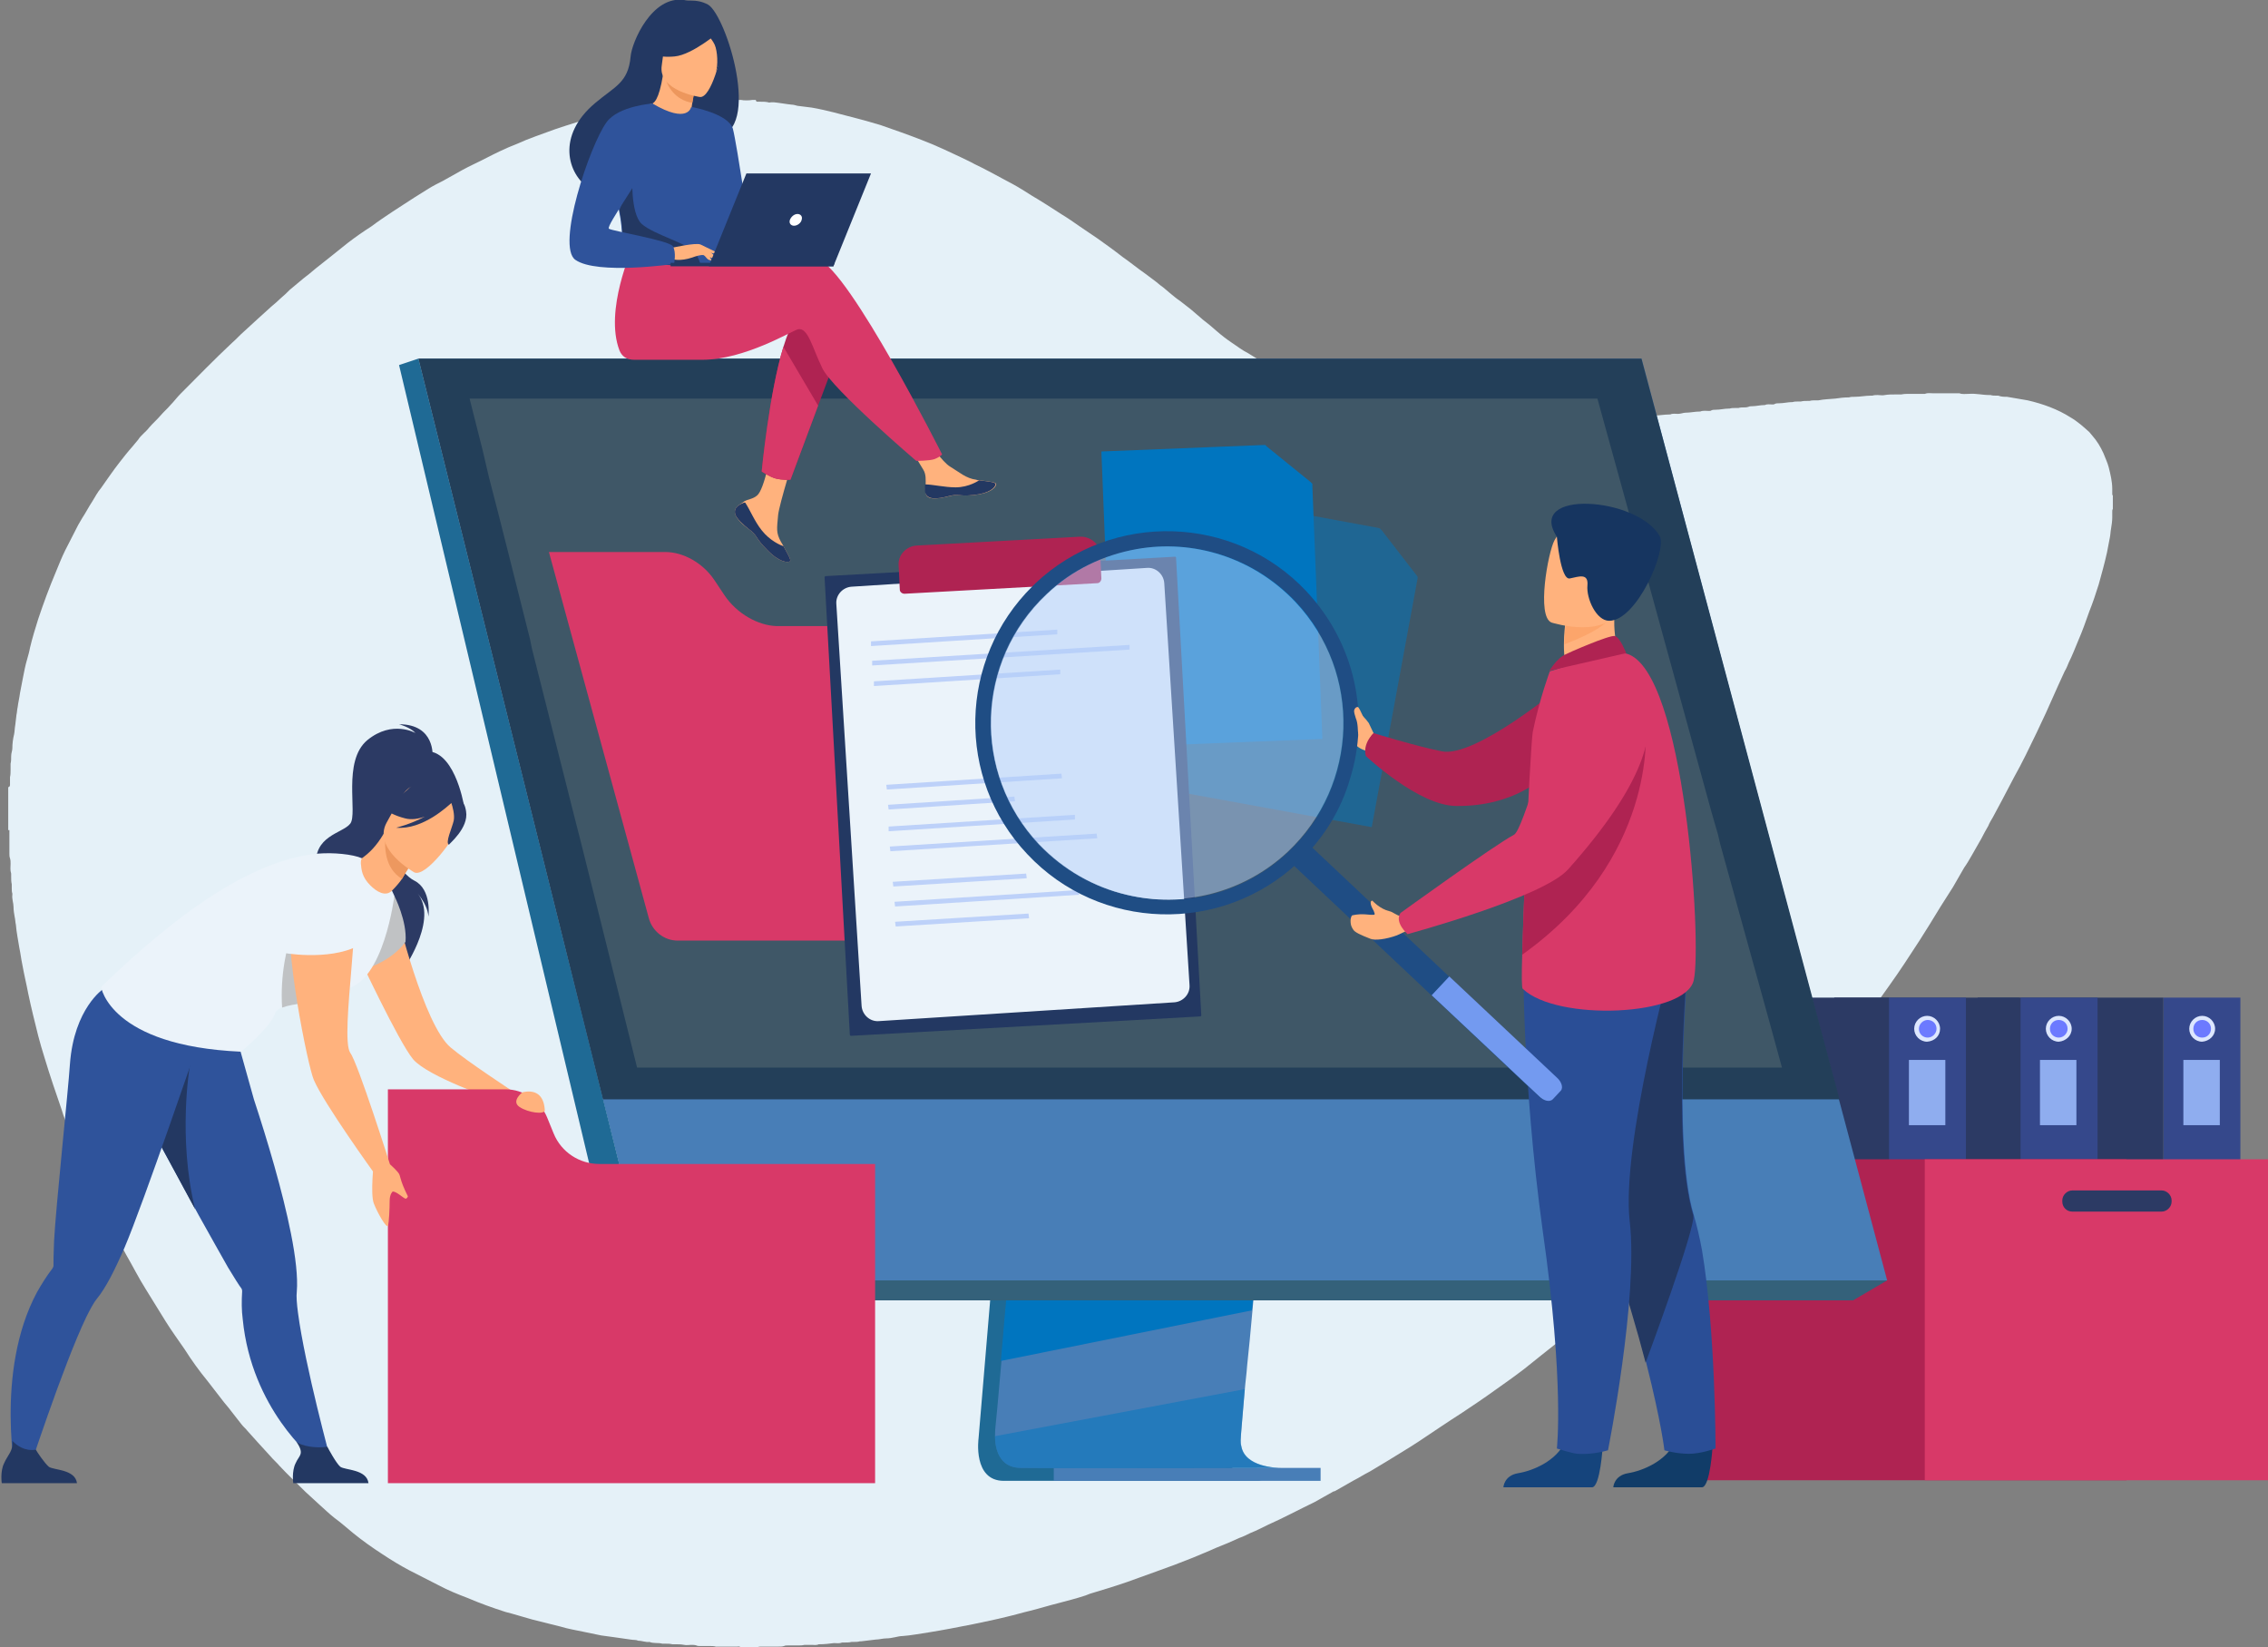 <?xml version="1.0" encoding="utf-8"?>
<!-- Generator: Adobe Illustrator 22.1.0, SVG Export Plug-In . SVG Version: 6.00 Build 0)  -->
<svg version="1.1" id="Layer_1" xmlns="http://www.w3.org/2000/svg" xmlns:xlink="http://www.w3.org/1999/xlink" x="0px" y="0px"
	 viewBox="0 0 385.9 280.2" style="enable-background:new 0 0 385.9 280.2;" xml:space="preserve">
<rect x="0" y="0" width="385.9" height="280.2" fill="#808080" stroke="none"/>
<style type="text/css">
	.st0{fill:#E5F1F8;}
	.st1{fill:#35488B;}
	.st2{fill:#2C3A64;}
	.st3{fill:#DDE7FE;}
	.st4{fill:#6C7AFF;}
	.st5{fill:#8FADEF;}
	.st6{fill:#AF2352;}
	.st7{fill:#D83968;}
	.st8{fill:#1F6A95;}
	.st9{fill:#487EB7;}
	.st10{fill:#34617A;}
	.st11{fill:#0075BF;}
	.st12{opacity:0.5;}
	.st13{fill:#233F59;}
	.st14{fill:#3F5767;}
	.st15{fill:#FFB27D;}
	.st16{fill:#2F539B;}
	.st17{fill:#233862;}
	.st18{fill:#C0C2C4;}
	.st19{fill:#EBF3FA;}
	.st20{fill:#ED985F;}
	.st21{fill:#ED975D;}
	.st22{fill:#FFFFFF;}
	.st23{fill:#BDD1F9;}
	.st24{fill:#113C68;}
	.st25{fill:#2A4E96;}
	.st26{fill:#15447C;}
	.st27{fill:#FCA56B;}
	.st28{fill:#163560;}
	.st29{fill:#1F4D84;}
	.st30{fill:#739AF0;}
	.st31{fill:#B3CFF9;}
</style>
<path class="st0" d="M1.4,141.2c0-2.4,0-4.8,0-7.3c0.2,0,0.3-0.2,0.3-0.4c0-0.4,0-0.9,0-1.3c0.1-0.4,0.1-0.8,0.1-1.3
	c0-0.3,0-0.7,0-1c0.1-0.4,0.1-0.8,0.1-1.3s0.2-0.9,0.2-1.3c0-0.8,0.1-1.6,0.3-2.4c0.1-0.5,0.1-1.1,0.2-1.6c0.1-0.6,0.1-1.1,0.2-1.7
	c0.1-0.4,0.1-0.9,0.2-1.3c0.1-0.8,0.3-1.6,0.4-2.4c0.2-0.9,0.3-1.7,0.5-2.6c0.2-1,0.4-2.1,0.7-3.1c0.2-0.7,0.4-1.4,0.5-2
	c0.4-1.7,0.9-3.3,1.4-4.9c0.9-2.7,1.9-5.4,3-8c0.5-1.2,1-2.5,1.6-3.7c0.7-1.4,1.5-2.9,2.2-4.3c0.2-0.4,0.5-0.8,0.7-1.2
	c0.6-0.9,1.1-1.9,1.7-2.8c0.5-0.8,0.9-1.6,1.5-2.3c1-1.4,2-2.9,3.1-4.3c0.7-0.9,1.4-1.8,2.2-2.7c0.3-0.4,0.7-0.8,1-1.2
	c0.5-0.8,1.3-1.3,1.9-2.1c0.6-0.7,1.3-1.3,1.9-2c0.5-0.6,1.2-1.2,1.7-1.8c0.6-0.6,1.1-1.3,1.7-1.9c2.9-2.9,5.8-5.9,8.8-8.7
	c0.7-0.6,1.3-1.3,2-1.9c0.8-0.7,1.6-1.5,2.4-2.2c0.7-0.6,1.4-1.3,2.1-1.9l0.1-0.1c0.6-0.5,1.2-1,1.7-1.5c0.5-0.4,1-0.9,1.5-1.4
	c0.8-0.7,1.6-1.3,2.4-2c0.3-0.2,0.6-0.5,0.9-0.7c0.4-0.3,0.8-0.7,1.2-1c0.8-0.6,1.6-1.3,2.4-1.9c1-0.8,2-1.6,3-2.4
	c1.3-1,2.6-1.9,4-2.8c1.2-0.9,2.4-1.7,3.6-2.5s2.5-1.6,3.7-2.4c0.8-0.5,1.6-1,2.4-1.5s1.6-0.9,2.4-1.3c1.1-0.6,2.3-1.3,3.4-1.9
	c1.1-0.6,2.2-1.1,3.2-1.6c1.4-0.7,2.7-1.4,4.1-2c0.6-0.3,1.2-0.5,1.9-0.8c1.1-0.5,2.1-0.9,3.2-1.3c1.1-0.4,2.2-0.8,3.3-1.2
	c1.2-0.4,2.4-0.8,3.7-1.2c1.7-0.5,3.4-1,5.1-1.4c1.4-0.3,2.7-0.6,4.1-0.9c0.8-0.2,1.6-0.4,2.4-0.4c0.9-0.1,1.8-0.3,2.7-0.4
	c0.8-0.1,1.7-0.3,2.5-0.3c0.1,0,0.2,0,0.2,0c0.5-0.2,0.9-0.1,1.4-0.1c0.2,0,0.4,0,0.5,0s0.2-0.1,0.2-0.3c0.2,0,0.3,0,0.5,0
	c0,0,0,0,0.1,0c0.4,0.1,1.4,0.1,1.9,0c0,0,0,0,0.1,0c2.1,0,4.1,0,6.2,0c0,0,0,0,0.1,0c0.4,0.1,1.4,0.1,1.9,0c0,0,0,0,0.1,0
	c0.2,0,0.3,0,0.5,0c0,0.1,0.1,0.3,0.2,0.3c0.2,0,0.4,0,0.5,0c0.5,0,1,0,1.4,0.1c0.2,0.1,0.3,0,0.5,0s0.4,0,0.5,0c1,0.1,2,0.3,3,0.4
	c0.3,0,0.6,0.1,1,0.2c0.8,0.1,1.6,0.2,2.4,0.3c1.2,0.2,2.5,0.5,3.7,0.8c2.7,0.7,5.5,1.4,8.1,2.2c2.3,0.8,4.6,1.6,6.9,2.5
	c1.3,0.5,2.5,1,3.8,1.6c1,0.5,2,0.9,3,1.4c0.8,0.4,1.5,0.7,2.2,1.1c1.7,0.8,3.3,1.7,5,2.6c0.5,0.3,1,0.5,1.5,0.8
	c1.1,0.6,2.2,1.3,3.3,2c1.7,1,3.4,2.1,5.1,3.2c1,0.6,2,1.3,3,2s2.1,1.4,3.1,2.1c1.4,1,2.8,2,4.2,3.1c1.3,0.9,2.5,1.9,3.8,2.8
	c0.9,0.7,1.8,1.3,2.6,2c0.6,0.4,1.1,0.9,1.6,1.3c0.6,0.5,1.2,1,1.8,1.4c0.6,0.5,1.2,0.9,1.8,1.4c0.7,0.6,1.4,1.2,2.1,1.8
	c0.8,0.6,1.5,1.2,2.3,1.9s1.7,1.4,2.6,2c0.9,0.6,1.8,1.3,2.8,1.8c1,0.6,2,1.3,3.1,1.8c1.9,1,3.8,1.9,5.7,2.7
	c1.5,0.6,2.9,1.2,4.4,1.7c1,0.4,2,0.6,3,1c0.5,0.1,1,0.3,1.5,0.4c2.3,0.6,4.5,1.1,6.8,1.6c0.7,0.2,1.4,0.3,2.1,0.4s1.4,0.2,2.2,0.3
	c0.2,0,0.4,0.1,0.7,0.1c0.5,0,1.1,0.1,1.6,0.2c0.6,0.1,1.3,0.2,1.9,0.2c0.7,0.1,1.5,0.3,2.2,0.2c0.1,0,0.2,0,0.2,0
	c0.3,0.1,0.7,0.1,1,0.1c0.2,0,0.5,0,0.7,0c0.5,0.2,1,0.1,1.6,0.1c0.3,0,0.6,0,0.8,0.1c0.3,0.1,0.6,0.1,0.9,0.1c0.5,0,1,0,1.4,0
	c0.3,0,0.5,0,0.8,0c0.4,0.1,0.8,0.1,1.3,0.1c3.7,0,7.5,0,11.2,0c0.6,0,1.2,0.1,1.7-0.1c0.1,0,0.3,0,0.5,0c0.5,0,1,0,1.5,0
	c0.4,0,0.9,0.1,1.3,0c0.7-0.2,1.4-0.1,2.1-0.1c0.3,0,0.6,0,0.9,0c0.4-0.1,0.8-0.1,1.2-0.1c0.4,0,0.8,0.1,1.1,0
	c0.5-0.1,1-0.1,1.6-0.1c0.3,0,0.6,0,0.8,0c0.3-0.1,0.6-0.1,1-0.1c1,0,1.9-0.2,2.9-0.2h0.1c0.4-0.2,0.9-0.1,1.3-0.1
	c0.5,0,0.9-0.2,1.3-0.2c0.8,0,1.6-0.2,2.5-0.2c0.5-0.2,1-0.1,1.5-0.1c0.1,0,0.3,0,0.4-0.1c0.2-0.1,0.5-0.1,0.7-0.1
	c0.8,0,1.5-0.2,2.3-0.2h0.1c0.3-0.1,0.6-0.1,1-0.1c0.2,0,0.4,0,0.5,0c0.3-0.1,0.6-0.1,1-0.1c0.2,0,0.4,0,0.7-0.1
	c0.2-0.1,0.4-0.1,0.6-0.1c0.7,0,1.4-0.2,2.2-0.2c0.4-0.2,0.9-0.1,1.3-0.1c0.1,0,0.3,0,0.4-0.1c0.2-0.1,0.5-0.1,0.7-0.1
	c0.8,0,1.5-0.2,2.2-0.2h0.1c0.3-0.1,0.6-0.1,0.9-0.1c0.2,0,0.4,0,0.5,0c0.4-0.1,0.7-0.1,1.1-0.1c0.2,0,0.3,0,0.4,0
	c0.3-0.1,0.7-0.1,1-0.1c0.2,0,0.4,0,0.5,0c1-0.2,1.9-0.2,2.9-0.3c0.7-0.1,1.4-0.2,2.2-0.2h0.1c0.3-0.1,0.6-0.1,1-0.1
	c0.9,0,1.8-0.2,2.8-0.2c0.1,0,0.2,0,0.2,0c0.3-0.1,0.6-0.1,0.9-0.1c0.4,0,0.8,0.1,1.2,0c0.6-0.1,1.1-0.1,1.7-0.1c0.4,0,0.7,0,1.1,0
	c0.5-0.1,0.9-0.1,1.3-0.1c0.7,0,1.5,0,2.2,0c0.2,0,0.4,0,0.5,0c0.5-0.2,0.9-0.1,1.4-0.1c1.3,0,2.6,0,3.9,0c0.2,0,0.4,0,0.6,0
	c0.5,0.2,1,0.1,1.6,0.1c1.2-0.1,2.3,0.2,3.5,0.2c0.1,0,0.2,0,0.2,0c0.3,0.1,0.6,0.1,0.9,0.1c0.2,0,0.3,0,0.4,0
	c0.5,0.2,1,0.2,1.5,0.2c1.2,0.2,2.3,0.4,3.5,0.6c2.6,0.6,5.1,1.5,7.3,2.9c1.2,0.7,2.2,1.6,3.2,2.5c0.2,0.2,0.3,0.4,0.5,0.6
	c0.8,0.9,1.4,1.9,1.9,3c0.3,0.8,0.7,1.6,0.9,2.4c0.3,1.2,0.6,2.4,0.6,3.7c0,0.3,0,0.5,0,0.8c0,0.1,0,0.2,0.1,0.3c0,0.8,0,1.5,0,2.3
	c-0.1,0.1-0.1,0.2-0.1,0.4c0,0.3,0,0.6,0,1c0,0.6-0.1,1.3-0.2,1.9c-0.1,0.5-0.1,1-0.2,1.5c-0.2,0.9-0.3,1.7-0.5,2.6
	c-0.4,1.8-0.9,3.6-1.4,5.4c-0.5,1.6-1,3.1-1.6,4.6c-0.6,1.7-1.2,3.4-1.9,5c-0.5,1.2-1,2.5-1.6,3.7c-0.2,0.5-0.4,1-0.7,1.5
	c-0.4,0.8-0.7,1.6-1.1,2.4c-0.7,1.6-1.4,3.1-2.1,4.7c-0.5,1.1-1.1,2.3-1.6,3.4c-1.2,2.5-2.4,5-3.8,7.5c-0.7,1.3-1.4,2.7-2.1,4
	c-0.5,0.9-1,1.9-1.5,2.8c-0.3,0.5-0.6,1-0.8,1.5c-0.4,0.7-0.8,1.4-1.2,2.2c-0.5,0.9-1.1,1.9-1.6,2.8c-0.4,0.7-0.8,1.4-1.3,2.1
	c-0.6,1.1-1.3,2.2-1.9,3.3c-0.7,1.1-1.4,2.2-2.1,3.3c-1.2,2-2.4,3.9-3.6,5.8c-1.7,2.6-3.3,5.1-5.1,7.6c-1.1,1.5-2.1,3-3.2,4.5
	s-2.2,3.1-3.3,4.6c-0.3,0.4-0.7,0.9-1,1.3c-0.8,1-1.6,2.1-2.4,3.1c-0.6,0.8-1.3,1.6-1.9,2.4c-0.5,0.6-1,1.2-1.4,1.8
	c-0.5,0.6-0.9,1.2-1.4,1.8c-0.6,0.8-1.3,1.6-2,2.4c-0.3,0.4-0.6,0.8-1,1.2c-0.4,0.5-0.9,1-1.3,1.5c-0.3,0.4-0.7,0.8-1,1.2
	c-0.4,0.5-0.9,1.1-1.4,1.6c-0.6,0.6-1.1,1.4-1.8,2c0,0,0,0-0.1,0.1c-0.5,0.8-1.2,1.3-1.8,2c-0.5,0.7-1.1,1.2-1.7,1.8
	c-0.7,0.8-1.5,1.5-2.2,2.3c-1.5,1.7-3.2,3.1-4.7,4.8c-0.5,0.6-1.1,1.1-1.7,1.6c-1.7,1.6-3.4,3.4-5.1,5c-1,0.9-2,1.8-3,2.8l-0.1,0.1
	c-0.8,0.6-1.4,1.3-2.2,1.9c-0.6,0.5-1.2,1.1-1.9,1.7c-0.4,0.3-0.7,0.6-1.1,0.9c-0.5,0.4-0.9,0.8-1.3,1.1c-0.4,0.4-0.9,0.7-1.3,1.1
	c-0.4,0.4-0.9,0.8-1.3,1.1c-0.8,0.6-1.5,1.2-2.3,1.8c-0.6,0.5-1.2,1-1.9,1.5c-0.8,0.6-1.6,1.3-2.4,1.9c-1,0.8-2,1.6-3,2.4
	c-1.7,1.3-3.4,2.5-5.1,3.7c-1.8,1.3-3.6,2.5-5.4,3.7c-2.5,1.6-5,3.3-7.4,4.9c-0.5,0.3-0.9,0.6-1.4,0.9c-1.3,0.8-2.6,1.6-3.9,2.4
	c-1,0.6-2,1.2-3,1.8c-1,0.5-1.9,1.1-2.9,1.6c-0.9,0.5-1.9,1.1-2.8,1.6c-0.2,0.1-0.3,0.2-0.5,0.2c-1.1,0.6-2.1,1.2-3.2,1.8
	c-2.7,1.3-5.3,2.7-8,3.9c-1,0.5-2,1-3,1.4c-0.6,0.3-1.2,0.6-1.8,0.8c-1.3,0.6-2.7,1.2-4,1.7c-1.3,0.6-2.6,1.1-4,1.7
	c-2,0.8-4.1,1.6-6.1,2.3c-1.7,0.6-3.3,1.2-5,1.8c-2,0.7-4,1.3-6,1.9c-0.4,0.1-0.8,0.3-1.1,0.4c-1.5,0.5-3.1,0.9-4.6,1.3
	c-1.6,0.4-3.2,0.9-4.8,1.3c-1.3,0.3-2.6,0.7-3.9,1c-2,0.5-4,0.9-5.9,1.3c-2.5,0.5-5.1,1-7.6,1.4c-1.4,0.2-2.9,0.5-4.3,0.6
	c-0.4,0-0.9,0.1-1.3,0.2c-0.5,0.1-1,0.2-1.5,0.2c-0.6,0-1.2,0.2-1.8,0.2c-0.8,0.1-1.6,0.2-2.5,0.3c-0.1,0-0.2,0-0.2,0
	c-0.3,0.1-0.7,0.1-1,0.1c-0.2,0-0.3,0-0.4,0c-0.4,0.1-0.7,0.1-1.1,0.1c-0.2,0-0.3,0-0.5,0c-0.5,0.2-0.9,0.1-1.4,0.1
	c-0.8,0.1-1.6,0.2-2.5,0.2h-0.1c-0.4,0.2-0.8,0.1-1.2,0.1s-0.8,0-1.2,0c-0.4,0.1-0.8,0.1-1.2,0.1c-0.6,0-1.2,0-1.7,0
	c-0.2,0-0.4,0-0.6,0.1c-0.3,0.1-0.6,0.1-1,0.1c-1,0-2,0-2.9,0c-0.2,0-0.4,0-0.6,0.1c-1,0-1.9,0-2.9,0c-0.2-0.2-0.4-0.1-0.6-0.1
	c-1,0-2,0-2.9,0c-0.2,0-0.5,0-0.7,0c-0.3-0.1-0.7-0.1-1-0.1c-0.6,0-1.2,0-1.7,0c-0.2,0-0.4,0-0.6-0.1c-0.3-0.1-0.6-0.1-0.9-0.1
	c-0.4,0-0.8,0.1-1.2,0c-0.5-0.1-1-0.1-1.5-0.1c-0.2,0-0.4,0-0.5,0c-0.4-0.1-0.8-0.1-1.2-0.1c-0.2,0-0.3,0-0.5,0
	c-0.7-0.2-1.5,0-2.2-0.3c-0.6,0.1-1.2-0.2-1.9-0.2c-0.4-0.2-0.8-0.1-1.3-0.2c-0.9-0.1-1.9-0.3-2.8-0.4c-0.7-0.1-1.5-0.2-2.2-0.3
	c-1-0.2-2-0.4-2.9-0.6c-1.4-0.3-2.7-0.5-4-0.9c-1.6-0.4-3.2-0.8-4.8-1.2c-1.5-0.4-3-0.9-4.6-1.3c-2.2-0.7-4.4-1.5-6.5-2.4
	c-1.6-0.6-3.3-1.3-4.8-2.1c-1.7-0.9-3.4-1.7-5.1-2.6c-1.5-0.8-3-1.7-4.5-2.7c-1.7-1.1-3.4-2.3-5-3.6c-1.1-0.9-2.1-1.8-3.2-2.6
	c-0.9-0.7-1.7-1.5-2.5-2.2c-0.8-0.7-1.6-1.5-2.4-2.2c-1.5-1.5-3-2.9-4.4-4.4c-0.5-0.6-1.1-1.1-1.6-1.7c-0.7-0.8-1.4-1.5-2.1-2.3
	c-0.6-0.7-1.2-1.3-1.8-2c-0.3-0.4-0.7-0.7-1-1.1c-0.6-0.8-1.2-1.5-1.8-2.3c-0.5-0.7-1.1-1.3-1.6-2c-0.8-1-1.6-2.1-2.4-3.1
	c-1.4-1.7-2.7-3.5-3.9-5.4c-1.1-1.6-2.2-3.1-3.2-4.7c-1.1-1.8-2.3-3.7-3.4-5.5c-1.2-1.9-2.2-3.9-3.3-5.8c-0.8-1.4-1.5-2.9-2.3-4.4
	c-1.1-2.1-2.1-4.2-3.1-6.3c0-0.1-0.1-0.2-0.1-0.3c-0.5-1.1-1-2.3-1.5-3.4c-0.3-0.8-0.7-1.6-1-2.4c-0.6-1.5-1.2-3-1.8-4.6
	c-0.4-1.1-0.9-2.2-1.2-3.3c-1-2.9-2-5.8-2.9-8.8c-0.4-1.3-0.8-2.6-1.1-3.8c-0.6-2.4-1.2-4.8-1.7-7.2c-0.3-1.6-0.7-3.2-1-4.9
	c-0.2-0.9-0.3-1.9-0.5-2.8c-0.2-1.3-0.5-2.7-0.6-4c-0.1-0.4-0.1-0.9-0.2-1.3c-0.1-0.6-0.2-1.1-0.2-1.7c0-0.7-0.3-1.4-0.2-2.1
	c0-0.1,0-0.2,0-0.2C2,151.7,2,151.4,2,151.1c0-0.2,0-0.5,0-0.7c-0.1-0.4-0.1-0.8-0.1-1.3c0-0.2,0-0.3,0-0.5
	c-0.2-0.6-0.1-1.1-0.1-1.7c0-0.3,0-0.6-0.1-0.9c-0.1-0.3-0.1-0.5-0.1-0.8c0-0.4,0-0.8,0-1.2c0-0.8,0-1.6,0-2.4c0-0.2,0-0.4,0-0.6
	C1.7,141.3,1.5,141.2,1.4,141.2z"/>
<g>
	<g>
		<g>
			<rect x="368.1" y="169.7" class="st1" width="13.1" height="42.2"/>
		</g>
		<g>
			<rect x="336.5" y="169.7" class="st2" width="31.6" height="42.2"/>
		</g>
		<g>
			<path class="st3" d="M376.9,175c0-1.2-1-2.2-2.2-2.2s-2.2,1-2.2,2.2s1,2.2,2.2,2.2C375.9,177.1,376.9,176.2,376.9,175z"/>
		</g>
		<g>
			<path class="st4" d="M376.2,175c0-0.9-0.7-1.5-1.5-1.5c-0.9,0-1.5,0.7-1.5,1.5c0,0.9,0.7,1.5,1.5,1.5
				C375.6,176.5,376.2,175.8,376.2,175z"/>
		</g>
		<g>
			<rect x="371.5" y="180.3" class="st5" width="6.2" height="11.1"/>
		</g>
	</g>
	<g>
		<g>
			<rect x="343.8" y="169.7" class="st1" width="13.1" height="42.2"/>
		</g>
		<g>
			<rect x="312.1" y="169.7" class="st2" width="31.6" height="42.2"/>
		</g>
		<g>
			<path class="st3" d="M352.5,175c0-1.2-1-2.2-2.2-2.2s-2.2,1-2.2,2.2s1,2.2,2.2,2.2C351.5,177.1,352.5,176.2,352.5,175z"/>
		</g>
		<g>
			<path class="st4" d="M351.8,175c0-0.9-0.7-1.5-1.5-1.5c-0.9,0-1.5,0.7-1.5,1.5c0,0.9,0.7,1.5,1.5,1.5
				C351.1,176.5,351.8,175.8,351.8,175z"/>
		</g>
		<g>
			<rect x="347.1" y="180.3" class="st5" width="6.2" height="11.1"/>
		</g>
	</g>
	<g>
		<g>
			<rect x="321.4" y="169.7" class="st1" width="13.1" height="42.2"/>
		</g>
		<g>
			<rect x="289.8" y="169.7" class="st2" width="31.6" height="42.2"/>
		</g>
		<g>
			<path class="st3" d="M330.1,175c0-1.2-1-2.2-2.2-2.2s-2.2,1-2.2,2.2s1,2.2,2.2,2.2C329.2,177.1,330.1,176.2,330.1,175z"/>
		</g>
		<g>
			<path class="st4" d="M329.5,175c0-0.9-0.7-1.5-1.5-1.5s-1.5,0.7-1.5,1.5c0,0.9,0.7,1.5,1.5,1.5S329.5,175.8,329.5,175z"/>
		</g>
		<g>
			<rect x="324.8" y="180.3" class="st5" width="6.2" height="11.1"/>
		</g>
	</g>
	<g>
		<g>
			<rect x="287.8" y="197.2" class="st6" width="74" height="54.6"/>
		</g>
		<g>
			<rect x="327.5" y="197.2" class="st7" width="58.6" height="54.6"/>
		</g>
		<g>
			<path class="st2" d="M352.6,206.1h15.2c0.9,0,1.7-0.8,1.7-1.7v-0.2c0-0.9-0.8-1.7-1.7-1.7h-15.2c-0.9,0-1.7,0.8-1.7,1.7v0.2
				C350.9,205.3,351.6,206.1,352.6,206.1z"/>
		</g>
	</g>
	<g>
		<g>
			<path class="st8" d="M176.5,125.8l-10,118.9c0,0-1,7.2,4.3,7.2c8.8,0,43.9,0,43.9,0s-6.6-1.5-6.6-4.9
				c0.1-4,11.7-122.4,11.7-122.4L176.5,125.8z"/>
		</g>
		<g>
			<path class="st9" d="M218,249.7c-1.7,0-35.7,0.1-44.3,0c-3.7,0-4.4-3.3-4.4-5.4c0-1,0.1-1.8,0.1-1.8l0.3-3.1l0.7-7.9l0.6-7
				l0.8-8.9l0.6-7.5l7.1-84.5l43.3-1.1c0,0-4.9,49.6-8.3,85.6c-0.4,4-0.8,7.9-1.1,11.5c-0.1,1.1-0.2,2.3-0.3,3.4
				c-0.3,3.4-0.6,6.5-0.9,9.3c-0.1,1.5-0.3,2.8-0.4,4.1c-0.4,4.9-0.7,8-0.7,8.6c0,0.3,0,0.7,0.1,1
				C211.8,249.6,217.3,249.7,218,249.7z"/>
		</g>
		<g>
			<polygon class="st9" points="71.2,61 95.6,158.9 98.9,172.3 110.3,217.8 321.1,217.8 279.3,61 			"/>
		</g>
		<g>
			<polygon class="st8" points="71.2,61 67.9,62.1 105.8,221.2 110.3,217.8 			"/>
		</g>
		<g>
			<polygon class="st10" points="105.8,221.2 315.3,221.2 321.1,217.8 110.3,217.8 			"/>
		</g>
		<g>
			<rect x="179.3" y="249.7" class="st9" width="45.4" height="2.2"/>
		</g>
		<g>
			<polygon class="st11" points="213.2,221.2 213,222.9 170.3,231.5 170.9,224.5 171.2,221.2 			"/>
		</g>
		<g class="st12">
			<path class="st11" d="M218,249.7c-1.7,0-35.7,0.1-44.3,0c-3.7,0-4.4-3.3-4.4-5.4l42.5-8c-0.4,4.9-0.7,8-0.7,8.6
				c0,0.3,0,0.7,0.1,1C211.8,249.6,217.3,249.7,218,249.7z"/>
		</g>
		<g>
			<polygon class="st13" points="71.2,61 279.3,61 313,187 102.6,187 			"/>
		</g>
		<g>
			<polygon class="st14" points="303.2,181.6 108.4,181.6 101.5,153.9 98.8,143.1 97.7,138.8 90.5,110.3 90.2,108.8 86.4,93.7 
				84.7,87 83.2,81.2 82.1,76.5 79.9,67.8 271.8,67.8 274.2,76.5 275.5,81.2 277.1,87 279,93.7 291.2,138.1 291.2,138.1 
				292.3,141.9 292.7,143.6 301.2,174.3 			"/>
		</g>
	</g>
	<g>
		<g>
			<g>
				<path class="st2" d="M73.6,128.7c0,0,0.5-5.5-5.7-5.5c0,0,1.9,0.5,2.8,1.5c0,0-3.9-2.3-8.2,1.2c-4.3,3.6-1.6,12.5-2.9,14.2
					s-6.4,2-5.8,7.5s16.1,12.3,15.1,16.9c0,0,6.1-8.9,1.7-13c0,0,2.1,2,2.3,4.4c0,0,0.6-4.6-2.4-6.1c-2.6-1.3-4.7-6.1-4.5-7
					C66.4,141.9,73.6,128.7,73.6,128.7z"/>
			</g>
			<g>
				<path class="st15" d="M67.5,155.3c0,0,4.6,19.1,9.2,22.9c2.7,2.3,10.8,7.6,10.8,7.6l-3.4,1.2c0,0-11.2-3.8-13.8-6.8
					c-2.5-3-9.4-17.8-9.4-17.8L67.5,155.3z"/>
			</g>
			<g>
				<path class="st7" d="M94.2,192.8l-1.1-2.7c-1.2-2.9-4-4.8-7.1-4.8H66V198v54.3h82.9V198H102C98.6,198,95.5,196,94.2,192.8z"/>
			</g>
			<g>
				<path class="st16" d="M24.1,188.9c0,0.1,0.1,0.1,0.1,0.2c1,1.8,3.3,6.1,5.9,10.8c1.2,2.2,2.5,4.6,3.7,6.8c2.1,3.8,4,7.1,5,8.9
					c1.1,1.8,1.9,3.1,2.3,3.6l0,0c0.1,0.2,0.1,0.3,0.1,0.5c-0.1,1.6-0.1,3.2,0.1,4.7c1.5,15.3,11.9,23.6,11.9,23.6l3.1,0.5
					c0,0-4.4-16.1-5.6-25.2c-0.2-1.5-0.3-2.8-0.2-3.6c0.2-2.4-0.2-5.9-1-9.9c-1.4-7.1-4-15.8-6.3-22.8c-0.1-0.4-4.5-16.1-4.5-16.1
					c-3.6,3.2-16.9,4.5-16.9,4.5S19.5,180.8,24.1,188.9z"/>
			</g>
			<g>
				<path class="st17" d="M62.7,252.3H49.9c0,0-0.3-2,0.4-3.4c0.6-1.4,1.6-1.5,0.1-3.7c0.8,0.8,3.4,1.2,5.3,0.9
					c0.2,0.4,1.5,2.8,2.2,3.4C58.7,250.1,62.4,249.9,62.7,252.3z"/>
			</g>
			<g>
				<path class="st17" d="M24.1,188.9c0,0.1,0.1,0.1,0.1,0.2c1,1.8,6.5,11.9,9,16.6c-3-12.2-0.9-24.4-0.9-24.4L24.1,188.9z"/>
			</g>
			<g>
				<path class="st2" d="M71.9,127.9c0.1-0.3-7.3,3.4-7.7,3.8c-3.5,3.9-2.5,8.9-0.5,8.9c1.3,0,1,2.2,1,2.2l14.2-6
					C78.9,136.8,77.2,126.8,71.9,127.9z"/>
			</g>
			<g>
				<path class="st18" d="M67.1,152.4c0,0,2.2,4.3,1.9,7.8c0,0-2.6,4.1-9.4,5.2C59.6,165.4,65.4,152.4,67.1,152.4z"/>
			</g>
			<g>
				<path class="st16" d="M34.1,176.3v-2.4c-4.8,0.6-16.5-5.7-16.5-5.7s-5,3.3-5.7,12.8c-0.3,4.6-2.4,24.3-2.7,30.1
					c-0.1,2.1-0.1,3.6-0.1,4.2l0,0c0,0.2-0.1,0.3-0.2,0.5c-1,1.3-1.8,2.6-2.6,4c-7.3,13.6-3.5,32-3.5,32l1.7-0.4
					c0,0,6.2-19.1,10.2-27.4c0.7-1.4,1.3-2.5,1.8-3.1c1.5-1.8,3.1-5,4.7-8.7C24.3,205,34.1,176.3,34.1,176.3z"/>
			</g>
			<g>
				<path class="st17" d="M13.1,252.3H0.3c0,0-0.3-2,0.4-3.4c0.6-1.4,1.6-2.1,1.4-3.8c0.8,0.8,2.1,1.8,4,1.5
					c0.2,0.4,1.5,2.3,2.2,2.9C9.1,250.1,12.8,249.9,13.1,252.3z"/>
			</g>
			<g>
				<path class="st19" d="M58.8,168.2c-1.7,0.3,0.3,1.7-2.1,1.9c-3.4,0.4-6.9,0.6-8.7,1.3c-0.7,0.3-1.1,0.6-1.2,1
					c-0.8,2.4-5.8,6.5-5.8,6.5c-22.3-1-23.8-11-23.8-11c14.5-14.1,26.8-21.8,37-22.7c2.5-0.2,5.8,0.1,7.4,0.8
					c3.6,1.6,5.5,6.4,5.5,6.4S65.3,167.1,58.8,168.2z"/>
			</g>
			<g>
				<path class="st18" d="M56.7,170.1c-3.4,0.4-6.9,0.6-8.7,1.3c-0.7-11.1,4.5-19.5,4.5-19.5S55.9,165.9,56.7,170.1z"/>
			</g>
			<g>
				<path class="st15" d="M59.6,150c0,0-8.5-0.5-10,4.9c-1.5,5.3,2.8,26.6,3.8,28.8c1.7,4,10.3,15.9,10.3,15.9l2.7-1.4
					c0,0-5.5-17.4-6.8-19.1C57.7,176.3,62.1,152.3,59.6,150z"/>
			</g>
			<g>
				<path class="st15" d="M66.4,198.1c0,0,0.7,0.6,1.3,1.3c0.6,0.7,0.1,0.9,1.7,4.1c0,0-0.1,0.4-0.4,0.4c-0.4-0.1-1.6-1.3-2.2-1.2
					c0,0-0.5,0.4-0.5,1.6c0,1.2-0.1,3.7-0.3,4.2c-0.2,0.5-1.7-2-2.4-3.8c-0.6-1.6,0-6.9,0-6.9L66.4,198.1z"/>
			</g>
			<g>
				<path class="st19" d="M47.9,162c0,0.1,8,1.5,13-1.1c0,0,4.2-13.1-1.8-12.5s-9.5,2.5-9.7,5.4C49.3,156.7,47.9,162,47.9,162z"/>
			</g>
			<g>
				<path class="st15" d="M61.4,146.9c0.1,1.1,0.2,2.3,1.6,3.7c1.1,1.1,2.6,2,3.7,0.9c0.6-0.6,1.3-1.4,1.7-2c0.9-1.6,2-3.2,2-3.2
					l-4.8-4.2l-0.3-0.3c-1.3,2.2-2.5,3.3-3.6,4.1C61.4,146.1,61.4,146.5,61.4,146.9z"/>
			</g>
			<g>
				<path class="st20" d="M70.4,146.3c0,0-1.1,1.6-2,3.2c-3-1.8-3-5.5-2.8-7.4L70.4,146.3z"/>
			</g>
			<g>
				<path class="st15" d="M70.5,148.4c0,0-7.2-4-4.7-8.5c2.6-4.5,3.4-8,8.1-5.6s4.6,4.6,4.1,6.3C77.6,142.3,72.5,149.3,70.5,148.4z"
					/>
			</g>
			<g>
				<path class="st2" d="M79.3,138c-0.3-2-1.3-2.2-2-2c-2.7-4.4-7-2.7-7-2.7c-2.3,2.9-5.7,3.4-5.7,3.4s0.8,1.6,4.3,2.5
					c1.1,0.3,2.3,0.1,3.4-0.3c-2.4,1.3-4.9,1.9-4.9,1.9c4.6,0.4,8.9-3.8,9.4-4.2c0.2,0.6,0.6,2,0.4,3c-0.3,1.3-1.5,3.8-0.8,4.1
					C76.3,143.6,79.8,140.9,79.3,138z"/>
			</g>
			<g>
				<path class="st15" d="M88.9,185.8c0,0-2,1.5-0.5,2.5s4.2,1.3,4.3,0.6C92.6,186.8,91.6,185.2,88.9,185.8z"/>
			</g>
		</g>
	</g>
	<g>
		<path class="st7" d="M123.3,101.3l-1.8-2.7c-1.9-2.8-5.2-4.7-8.3-4.7H93.4l3.4,12.5l13.6,49.8c0.6,2.2,2.6,3.8,4.9,3.8h71.1
			c3.4,0,5.8-3.2,4.9-6.5l-12.9-47h-46.3C129,106.4,125.4,104.4,123.3,101.3z"/>
	</g>
	<g>
		<g>
			<g>
				<path class="st15" d="M125.3,86.3c-0.3,0.4-0.3,0.8-0.2,1.2l0,0c0.3,0.8,1.2,1.7,2.3,2.5c0.1,0.1,0.3,0.2,0.4,0.3
					c0,0,0.1,0,0.1,0.1c0,0,0,0,0.1,0.1c1,0.9,0.6,1.1,2.5,3c2.1,2.2,3.5,2.2,3.9,2c0.3-0.2-0.4-1.3-1.1-2.6c0-0.1-0.1-0.1-0.1-0.2
					c-0.1-0.2-0.2-0.3-0.3-0.5c-0.9-1.6-0.7-2.3-0.5-4.6c0.2-1.9,2.9-10.5,2.9-10.5l-4-0.7c0,0-1.2,6.9-2.5,7.9
					c-0.7,0.6-1.5,0.6-2.2,1l-0.1,0.1C126,85.7,125.6,86,125.3,86.3z"/>
			</g>
			<g>
				<path class="st17" d="M125.3,86.3c-0.3,0.4-0.3,0.8-0.2,1.2l0,0c0.3,0.8,1.3,1.7,2.3,2.5c0.1,0.1,0.3,0.2,0.4,0.3
					c0,0,0.1,0,0.1,0.1c0,0,0,0,0.1,0.1c1,0.9,0.6,1.1,2.5,3c2.1,2.2,3.5,2.2,3.9,2c0.3-0.2-0.4-1.3-1.1-2.6
					c-0.4-0.1-2.3-0.9-3.7-2.7c-1.2-1.5-2-3.5-2.8-4.7c-0.1,0-0.1,0-0.2,0C126,85.7,125.6,86,125.3,86.3z"/>
			</g>
			<g>
				<path class="st15" d="M157.5,83.9c0.2,1.2,2,1,4,0.5s1.5,0.1,4.3-0.2c2.8-0.3,3.6-1.3,3.7-1.8c0.1-0.4-1.3-0.5-2.8-0.7
					c-0.2,0-0.4,0-0.6-0.1c-1.7-0.2-2.9-1.3-4.4-2.2c-1.4-0.8-3.6-4.2-3.6-4.2l-3.8,0.3c0,0,2,3,2.8,4.4c0.5,0.8,0.4,1.8,0.4,2.6
					C157.4,83,157.4,83.4,157.5,83.9z"/>
			</g>
			<g>
				<path class="st17" d="M161.4,84.4c2-0.5,1.5,0.1,4.3-0.2c2.8-0.3,3.6-1.3,3.7-1.8c0.1-0.4-1.3-0.5-2.8-0.7l0,0
					c0,0-1.7,1.2-4,1.2c-1.9,0-3.9-0.5-5.2-0.5c0,0.4-0.1,0.9,0,1.3C157.7,85.1,159.5,84.9,161.4,84.4z"/>
			</g>
			<g>
				<path class="st6" d="M142.8,59.4l-3.6,9.6l-4.7,12.6c0,0-1.3,0.1-2.5-0.2c-1.1-0.3-2.4-1.2-2.4-1.2s1.3-13.5,3.7-21.2
					c0.6-2,1.3-3.6,2.1-4.5C139.2,50.1,142.8,59.4,142.8,59.4z"/>
			</g>
			<g>
				<path class="st7" d="M139.2,44.1c-2-0.7-7.3,0-13.1,1c-1.6,0.3-3.2-0.4-4-1.8l0,0l-14.5-1.1c0,0-4.8,10.6-2.2,17.4
					c0.4,1,1.2,1.6,2.5,1.6l0,0c0,0,8.8,0,11.6,0c7.2,0,15.2-4.9,16.3-5.2c1.7-0.3,2.4,3.1,4.1,6.6c1.7,3.6,16,15.8,16,15.8
					s2.2,0,3.1-0.3c1-0.4,1.3-0.8,1.3-0.8S144.5,45.9,139.2,44.1z"/>
			</g>
			<g>
				<path class="st17" d="M120.5,0.8c-1.1-0.6-2.1-0.7-2.8-0.7c-0.4,0-0.9,0-1.3-0.1c-5.5-0.8-8.9,7.2-9.1,9.6
					c-0.4,4.5-2.7,5.1-6,7.9c-6.7,5.6-4.7,12.1-1.1,14.5c2.2,1.4,6,0,6,0c0.1,0,10.5-5.8,15.7-8.7C129.7,22.3,123.6,2.7,120.5,0.8z"
					/>
			</g>
			<g>
				<path class="st15" d="M117.7,21c0,0-2.5,0.9-4.3,0.1c-1.6-0.7-2.8-3.4-2.8-3.4c0.7,0,1.5-0.7,2.2-4.9l0.3,0.1l5.2,1.9
					c0,0-0.4,1.7-0.6,3.3C117.5,19.5,117.4,20.8,117.7,21z"/>
			</g>
			<g>
				<path class="st21" d="M118.3,14.9c0,0-0.2,0.9-0.5,2.6c-3-0.5-4.3-2.9-4.7-4.5L118.3,14.9z"/>
			</g>
			<g>
				<path class="st15" d="M119.1,16.5c0,0-7.2-1-6.5-5.4c0.7-4.5,0.2-7.6,4.8-7.2s5.2,2.3,5.4,3.8C122.9,9.3,121,16.7,119.1,16.5z"
					/>
			</g>
			<g>
				<path class="st17" d="M122.5,5.3c0,0-4.6,4-7.7,4.3c-3.1,0.3-4.3-0.7-4.3-0.7s1.8-1.5,3-4c0.3-0.7,1-1.2,1.8-1.3
					C117.5,3.4,121.7,3.3,122.5,5.3z"/>
			</g>
			<g>
				<path class="st17" d="M119.6,5c0,0,1.5,1.5,2,2.6s0.6,3.6,0.2,4.6c0,0,2.4-4.7,1-6.9C121.5,2.9,119.6,5,119.6,5z"/>
			</g>
			<g>
				<path class="st16" d="M123.7,31.6c-0.2,14.5-0.1,11.5-1.7,12.9c-0.4,0.3-1.5,0.5-2.9,0.6c-4.5,0.3-12.3-0.4-12.6-1.3
					c-1-2.8-0.3-3.7-1.2-8.1c-0.1-0.5-0.2-1-0.3-1.5c-0.7-3-1.4-4,1.1-8.8c2.3-4.4,4.7-7.9,4.9-7.8c6.1,3.6,6.6,0.6,6.6,0.6
					S123.8,24.5,123.7,31.6z"/>
			</g>
			<g>
				<path class="st7" d="M139.2,69l-4.7,12.6c0,0-1.3,0.1-2.5-0.2c-1.1-0.3-2.4-1.2-2.4-1.2s1.3-13.5,3.7-21.2L139.2,69z"/>
			</g>
			<g>
				<path class="st16" d="M117.7,18.2c0,0,6.2,1.1,7,3.7c0.7,2.7,3.1,19,3.1,19s-1.8,1.7-3.2,0.3c-1.5-1.5-4.6-15.3-4.6-15.3
					L117.7,18.2z"/>
			</g>
			<g>
				<path class="st17" d="M119.2,45.1c-4.5,0.3-12.3-0.4-12.6-1.3c-1-2.8-0.3-3.7-1.2-8.1l2.2-6.1c0,0-0.4,6.7,1.6,8.5
					s8.1,3.4,9.1,4.9C118.8,43.8,119.1,44.5,119.2,45.1z"/>
			</g>
			<g>
				<path class="st15" d="M114.1,42.2c0,0,4.4-1,5.1-0.6c0.7,0.4,2.4,1.8,2.7,2.3c0.2,0.5-1.6-0.4-2.2-0.5c-0.4-0.1-1.4,0.2-1.9,0.4
					c-2.1,0.7-3.3,0.3-3.3,0.3L114.1,42.2z"/>
			</g>
			<g>
				<path class="st16" d="M111.1,17.6c0,0-5.9,0.4-7.9,3.2c-2.9,4-8.6,21.1-5.3,23.4c3.7,2.6,16.8,0.7,16.8,0.7s0.4-2-0.2-3
					c-0.6-1-10.4-2.6-10.9-3c-0.5-0.5,5.7-8.9,5.7-10.2C109.2,27.2,111.1,17.6,111.1,17.6z"/>
			</g>
			<g>
				<path class="st15" d="M119.4,42.9c0,0,0.9,1.2,1.2,1.3c0.3,0.1,0.5,0.1,0.5,0.1l-0.6-1.1L119.4,42.9z"/>
			</g>
			<g>
				<path class="st15" d="M119.2,41.6l2.7,1.3c0,0-0.1,0.2-0.4,0.2c-0.3,0-1.2-0.3-1.2-0.3L119.2,41.6z"/>
			</g>
		</g>
		<g>
			<polygon class="st17" points="142,44.7 114.1,44.7 114.1,45.3 141.8,45.3 			"/>
		</g>
		<g>
			<polygon class="st17" points="120.6,45.3 141.8,45.3 148.2,29.5 127,29.5 			"/>
		</g>
		<g>
			<path class="st22" d="M136.4,37.4c0.2-0.6-0.2-1-0.7-1c-0.6,0-1.1,0.5-1.3,1c-0.2,0.6,0.2,1,0.7,1
				C135.7,38.4,136.3,37.9,136.4,37.4z"/>
		</g>
	</g>
	<g class="st12">
		<polygon class="st11" points="240.9,97.7 235.1,90.2 234.8,89.9 234.5,89.8 207.4,84.8 198.3,134.3 233.4,140.7 241.2,98.4 
			241.2,98.1 		"/>
	</g>
	<g>
		<g>
			<polygon class="st11" points="223.3,82.3 223.3,82.7 225,125.7 189.4,127.1 187.4,76.8 214.9,75.7 215.3,75.7 215.6,76 223,82 
							"/>
		</g>
	</g>
	<g>
		<g>
			<path class="st17" d="M199.9,94.7L140.5,98c-0.1,0-0.2,0.1-0.2,0.2l4.3,77.8c0,0.1,0.1,0.2,0.2,0.2l59.4-3.3
				c0.1,0,0.2-0.1,0.2-0.2l-4.3-77.9C200,94.7,200,94.7,199.9,94.7z"/>
		</g>
		<g>
			<path class="st19" d="M199.8,170.5l-50.3,3.2c-1.5,0.1-2.8-1.1-2.9-2.6l-4.3-68.4c-0.1-1.5,1.1-2.8,2.6-2.9l50.3-3.2
				c1.5-0.1,2.8,1.1,2.9,2.6l4.3,68.4C202.5,169.1,201.3,170.4,199.8,170.5z"/>
		</g>
		<g>
			<g>
				<path class="st23" d="M179.9,107.9l-31.7,2l0,0v-0.8l0,0l31.7-2l0,0V107.9C180,107.9,179.9,107.9,179.9,107.9z"/>
			</g>
			<g>
				<path class="st23" d="M180.4,114.7l-31.7,2l0,0v-0.8l0,0l31.7-2l0,0V114.7L180.4,114.7z"/>
			</g>
			<g>
				<path class="st23" d="M192.2,110.5l-43.8,2.7l0,0v-0.8l0,0l43.8-2.7l0,0V110.5C192.3,110.5,192.3,110.5,192.2,110.5z"/>
			</g>
			<g>
				<path class="st23" d="M172.7,136.3l-21.5,1.4l0,0l-0.1-0.8l0,0l21.5-1.4l0,0L172.7,136.3L172.7,136.3z"/>
			</g>
			<g>
				<path class="st23" d="M180.7,132.4l-29.8,1.9l0,0l-0.1-0.8l0,0l29.8-1.9l0,0L180.7,132.4L180.7,132.4z"/>
			</g>
			<g>
				<path class="st23" d="M182.9,139.4l-31.7,2l0,0v-0.8l0,0l31.7-2l0,0V139.4L182.9,139.4z"/>
			</g>
			<g>
				<path class="st23" d="M186.7,142.6l-35.2,2.2l0,0l-0.1-0.8l0,0l35.2-2.2l0,0L186.7,142.6L186.7,142.6z"/>
			</g>
			<g>
				<path class="st23" d="M174.7,149.4l-22.7,1.4l0,0l-0.1-0.8l0,0l22.7-1.4l0,0L174.7,149.4L174.7,149.4z"/>
			</g>
			<g>
				<path class="st23" d="M175.1,156.2l-22.7,1.4l0,0l-0.1-0.8l0,0l22.7-1.4l0,0L175.1,156.2L175.1,156.2z"/>
			</g>
			<g>
				<path class="st23" d="M183.6,152.2l-31.3,2l0,0l-0.1-0.8l0,0l31.3-2l0,0L183.6,152.2L183.6,152.2z"/>
			</g>
		</g>
		<g>
			<path class="st6" d="M183.7,91.3L156,92.8c-1.8,0.1-3.2,1.6-3.1,3.3l0.2,4.2c0,0.4,0.4,0.7,0.8,0.7l32.8-1.8
				c0.4,0,0.7-0.4,0.7-0.8l-0.2-4.2C187.1,92.5,185.5,91.2,183.7,91.3z"/>
		</g>
	</g>
	<g>
		<g>
			<path class="st15" d="M233.8,124.9c0,0-0.6-1.3-0.9-1.9c-0.4-0.6-2-2.4-2.2-2c-0.3,0.4-1.4,3.1-0.8,3.9c0.6,0.8,0,2.1,2.8,2.9
				L233.8,124.9z"/>
		</g>
		<g>
			<path class="st6" d="M265.7,116.7c0,0-14.7,12.3-20.4,11.1c-4.5-0.9-11.6-3.1-11.6-3.1s-1.9,1.8-1.3,3.9c0,0,9,8.5,15.4,8.5
				c10,0.1,14.8-5,14.8-5L265.7,116.7z"/>
		</g>
		<g>
			<path class="st24" d="M291.4,246c0,0-0.4,6.9-1.8,7c-0.2,0-6.7,0-6.7,0h-8.4c0,0,0.1-2,2.5-2.4c2.5-0.4,6.6-2.1,8-5.4
				C286.6,241.7,291.4,246,291.4,246z"/>
		</g>
		<g>
			<path class="st25" d="M291.9,246.4c0,0-2.5,0.9-4.5,0.9c-2.2,0-4.2-0.6-4.2-0.6s-0.5-4.6-3.1-14.9c-1.4-5.4-3.4-12.2-6.2-20.8
				c-7.8-23.7-10.1-37.5-10.4-38.8c0-0.1,0-0.1,0-0.1l0,0l23.9-10.5c0,0-3,32.6,0.8,45.1c0.5,1.7,1,3.8,1.4,6
				C291.9,226.3,291.9,246.4,291.9,246.4z"/>
		</g>
		<g>
			<path class="st17" d="M280,231.8c-1.4-5.4-3.4-12.2-6.2-20.8c-7.8-23.7-10.1-37.5-10.4-38.8v-0.1l23.9-10.5c0,0-3,32.6,0.8,45.1
				C288.7,208.5,280,231.8,280,231.8z"/>
		</g>
		<g>
			<path class="st26" d="M272.7,246c0,0-0.4,6.9-1.8,7c-0.2,0-6.7,0-6.7,0h-8.4c0,0,0.1-2,2.5-2.4c2.5-0.4,6.6-2.1,8-5.4
				C267.9,241.7,272.7,246,272.7,246z"/>
		</g>
		<g>
			<path class="st25" d="M259.2,162.3c0,0-0.3,21.1,3.3,47.1c3.7,25.9,2.4,37,2.4,37s2.5,0.8,3.5,0.9c2.6,0.2,5.2-0.6,5.2-0.6
				s5.2-26,3.7-38.9c-1.5-13,7.2-44.6,7.2-44.6L259.2,162.3z"/>
		</g>
		<g>
			<path class="st15" d="M276.1,112.9l-4.7,3.1l-4.3-1.2c-0.8-1.1-1-3.2-1-5.1c0-1.8,0.2-3.4,0.2-3.4l6.3-2.8l2.3-1
				c0,0-0.2,1.9-0.2,2.2C274.4,109.6,276.1,112.9,276.1,112.9z"/>
		</g>
		<g>
			<path class="st7" d="M259.1,168.2c5.8,5.6,27.8,4.7,29.1-1.5c1.4-6.2-1.5-52.6-11.4-55.5c-2.1-0.6-13.1,3-13.1,3
				s-1.7,4.5-2.9,10.3c-0.2,1.1-0.9,13-1.3,24.1c-0.2,5.2-0.4,10.2-0.5,13.9C258.9,165.8,258.9,168.1,259.1,168.2z"/>
		</g>
		<g>
			<path class="st27" d="M274.3,104.7c-1.3,2.2-5.8,4-8.1,4.9c0-1.8,0.2-3.4,0.2-3.4l6.3-2.8C274.1,103.5,274.9,103.8,274.3,104.7z"
				/>
		</g>
		<g>
			<path class="st15" d="M264,105.9c0,0,10.1,3.2,12-3.2c1.9-6.3,4.4-10.2-2-12.5s-8.4-0.2-9.5,1.7
				C263.4,93.9,261.4,104.9,264,105.9z"/>
		</g>
		<g>
			<path class="st28" d="M264.9,91.3c0,0,0.6,7.4,2.2,7.1c1.5-0.3,3.2-1,3,1.2s1.5,6,3.7,6c4.7,0,9.9-12.1,8.6-14.4
				C278.6,84.5,259.6,83.2,264.9,91.3z"/>
		</g>
		<g>
			<path class="st6" d="M266.4,111.3c0.1-0.1,7.6-3.4,8.4-3.1c0.9,0.3,1.9,2.9,1.9,2.9l-13.1,3C263.7,114.1,264.8,112,266.4,111.3z"
				/>
		</g>
		<g>
			<g>
				<path class="st29" d="M220.2,147.3l41.6,39.2c0.8,0.8,1.8,1,2.3,0.5l1.4-1.5c0.4-0.5,0.1-1.5-0.7-2.2l-41.6-39.2
					c-0.8-0.8-1.8-1-2.3-0.5l-1.4,1.5C219.1,145.5,219.4,146.5,220.2,147.3z"/>
			</g>
			<g>
				<path class="st30" d="M243.6,169.3l18.3,17.2c0.8,0.8,1.8,1,2.3,0.5l1.4-1.5c0.4-0.5,0.1-1.5-0.7-2.2l-18.3-17.2L243.6,169.3z"
					/>
			</g>
			<g>
				<path class="st29" d="M222.3,100.6c-12.3-13.1-33-13.7-46.1-1.4c-0.2,0.2-0.3,0.3-0.5,0.5c-12.6,12.4-13.1,32.7-0.9,45.6
					c12.3,13.1,33,13.7,46.1,1.4c4.3-4,7.3-9,8.8-14.2C233.1,121.7,230.6,109.5,222.3,100.6z M219.2,144.9c-7.6,7.2-18,9.6-27.5,7.3
					c-5.5-1.3-10.7-4.2-14.9-8.6c-11.4-12.1-10.8-31.1,1.3-42.5c4.4-4.2,9.8-6.7,15.4-7.7c9.6-1.7,19.8,1.4,27,9
					C231.8,114.5,231.3,133.5,219.2,144.9z"/>
			</g>
			<g class="st12">
				<g>
					<path class="st31" d="M176.7,143.6c4.2,4.4,9.4,7.3,14.9,8.6c9.5,2.2,19.9-0.2,27.5-7.3c12.1-11.4,12.7-30.4,1.3-42.5
						c-7.2-7.6-17.4-10.7-27-9c-5.6,1-11,3.5-15.4,7.7C165.9,112.5,165.4,131.5,176.7,143.6z"/>
				</g>
			</g>
		</g>
		<g>
			<path class="st6" d="M259,162.4c22.9-16.3,21-38.1,21-38.1c-8.4,4.7-16.7,15.2-20.5,24.2C259.3,153.7,259.1,158.7,259,162.4z"/>
		</g>
		<g>
			<g>
				<path class="st15" d="M236.4,155c-1.6-0.4-2.7-1.6-2.9-1.8c0,0-0.7,0,0.1,1.5c0.1,0.1,0.2,0.4,0.3,0.7c0,0.1,0,0.2-0.1,0.2
					c-0.9,0.1-1.9-0.3-3.7,0.1c-0.2,0.1-0.3,0.6-0.3,0.9c0,0.4,0,0.9,0.5,1.6c0.3,0.4,1.1,0.8,2.9,1.5c0.7,0.3,2.6,0.1,4.5-0.6
					l1.5-0.7l-0.5-2.7l-0.4,0.1C237.7,155.8,237,155.1,236.4,155z"/>
			</g>
			<g>
				<path class="st7" d="M272.9,114.1c0,0,20.6,3.9-6.1,33.8c-4.3,4.8-27.3,11-27.3,11s-2.3-2-1.2-3.6c0,0,15.9-11.5,19.3-13.3
					c1.6-0.8,6.1-18.4,8.7-22.6C269,115.1,272.9,114.1,272.9,114.1z"/>
			</g>
		</g>
		<g>
			<path class="st15" d="M233.2,125.3c0,0-0.7-1.3-0.8-2c-0.1-0.7-1-2.7-1.3-3c-0.1-0.1-0.6,0-0.7,0.6c0,0.3,0.1,0.7,0.3,1.3
				c0.4,0.9,0.3,2.2,0.4,2.6C231.5,125.9,233.2,125.3,233.2,125.3z"/>
		</g>
	</g>
</g>
</svg>
